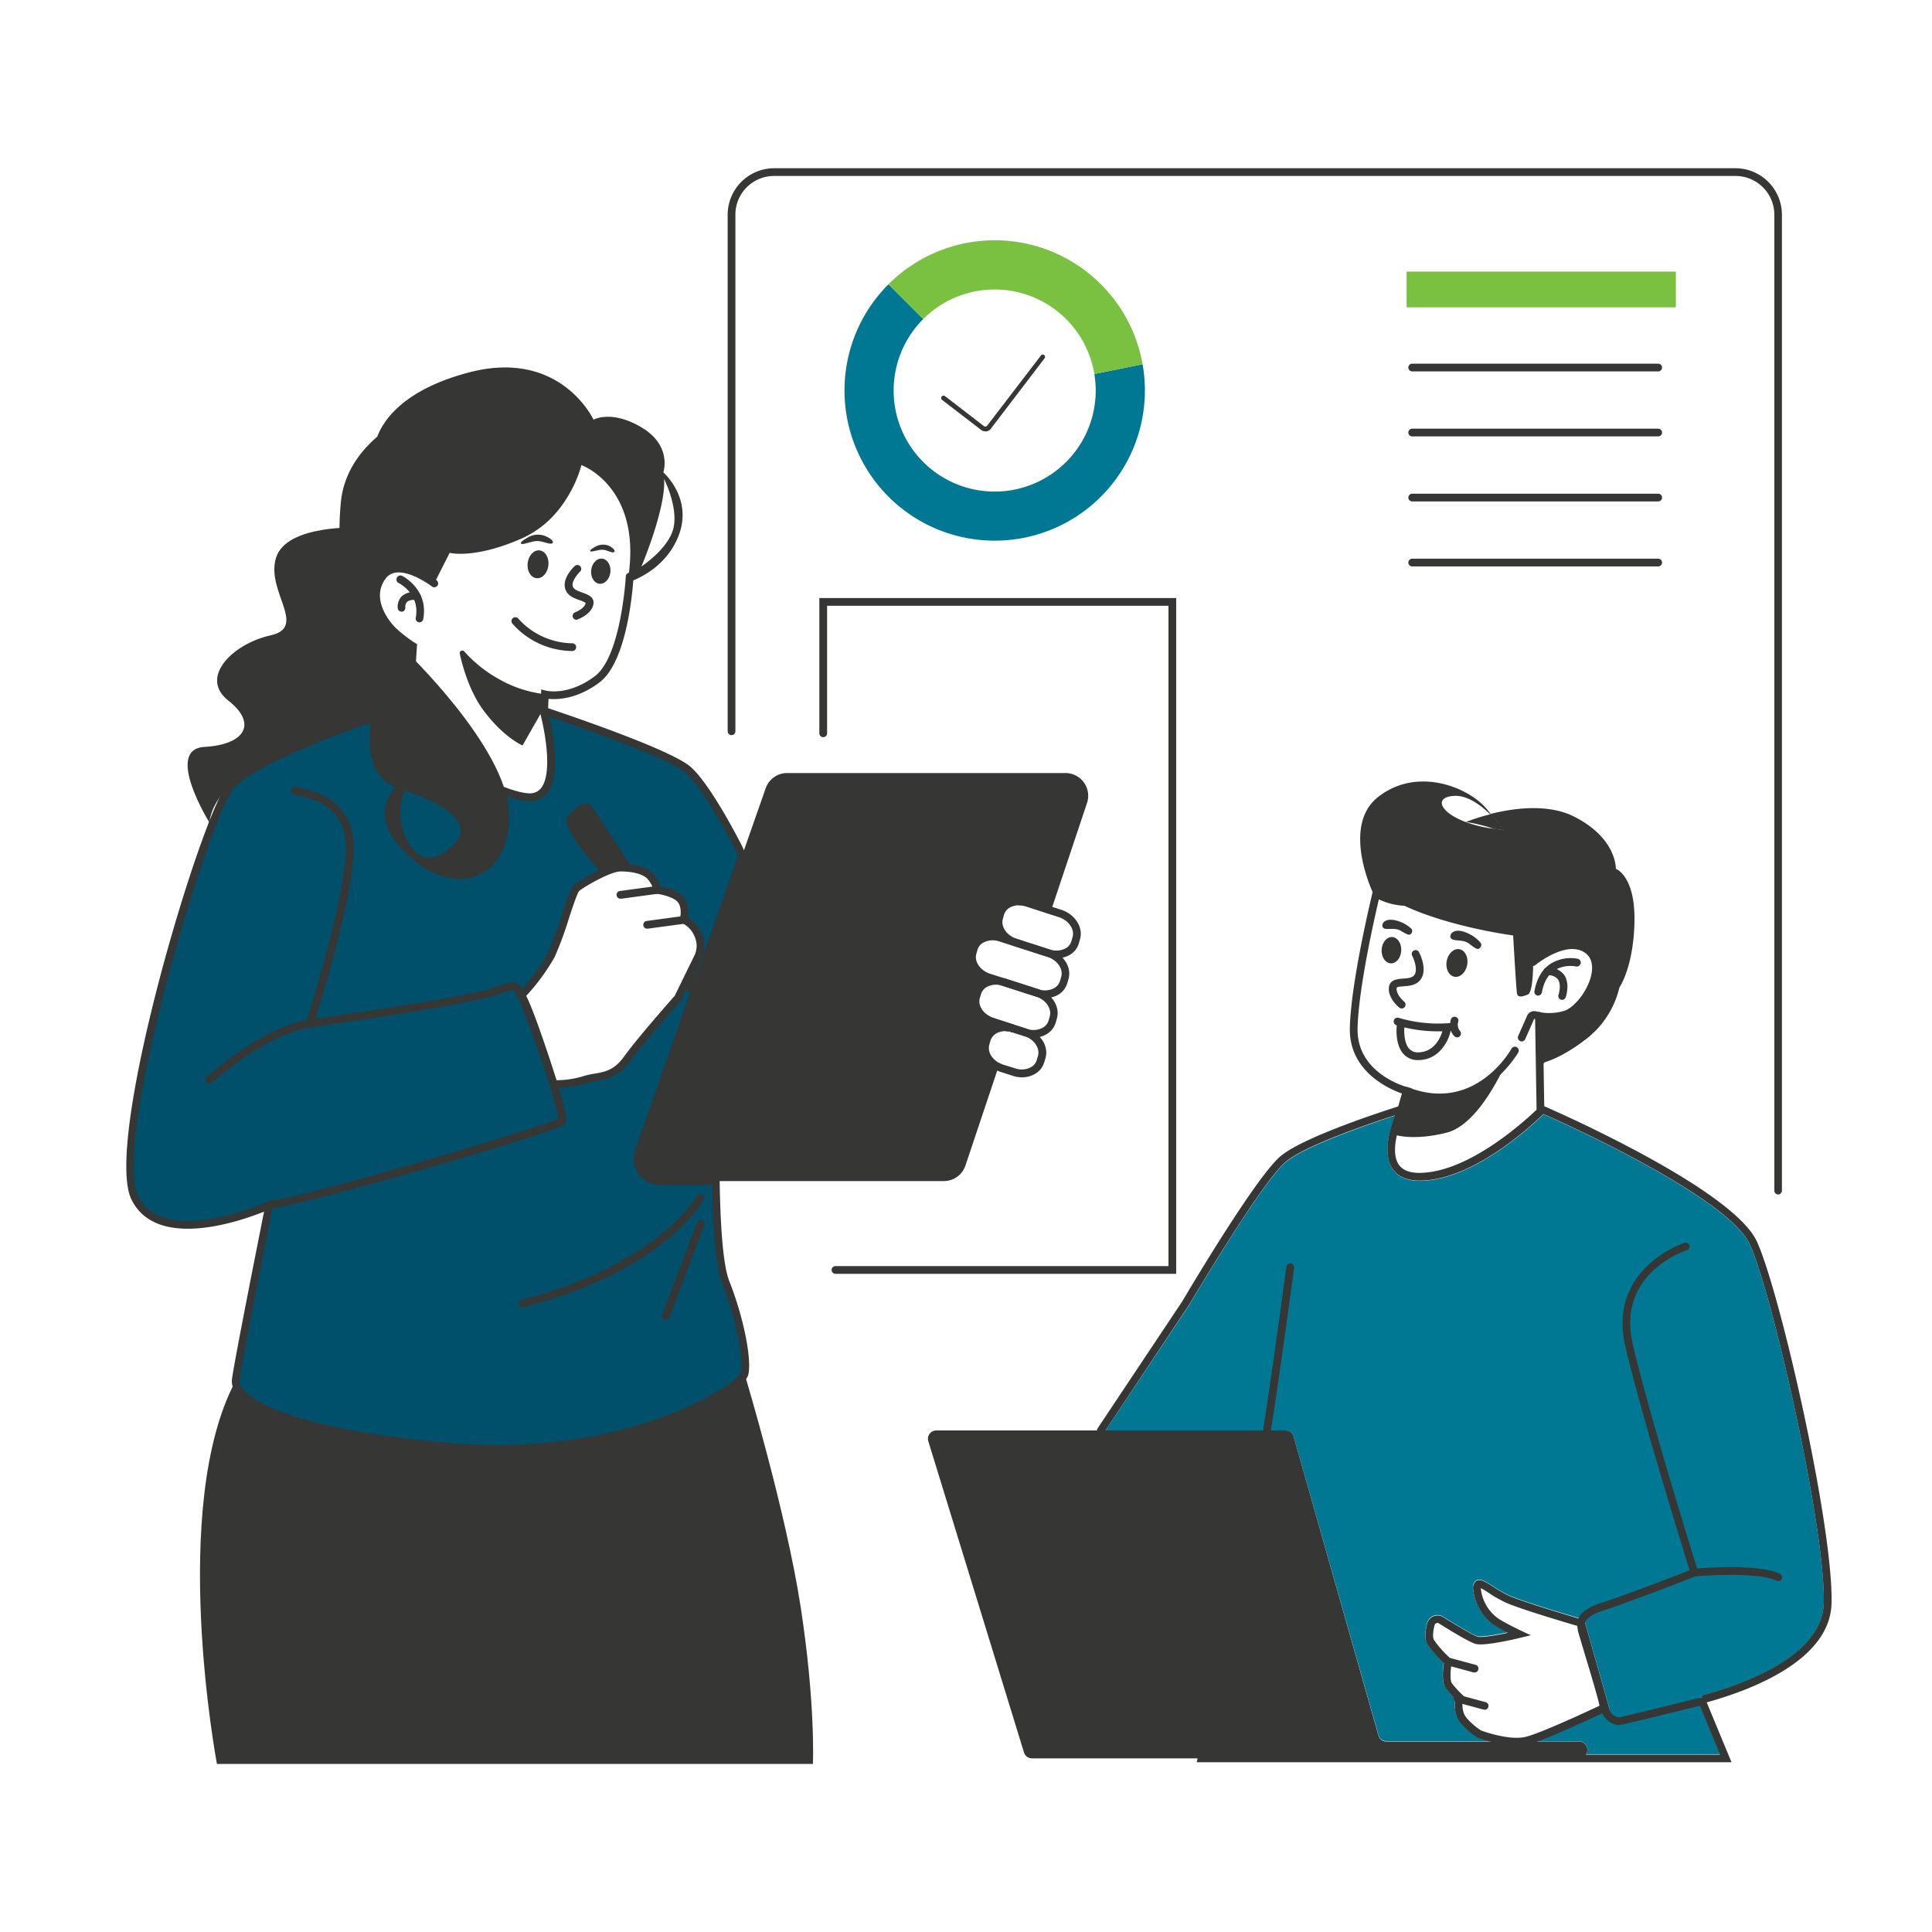 <svg xmlns="http://www.w3.org/2000/svg" viewBox="0 0 500 500"><defs><style>.cls-1{fill:#007793;}.cls-2{fill:#00506b;}.cls-3{fill:#363634;}.cls-4{fill:#7ac142;}</style></defs><g id="Object"><path class="cls-1" d="M472,414.94c-.37,13.25-19.38,20.51-30.68,23.65a1,1,0,0,0-.69.68.83.83,0,0,0-.35,0l-.14,0a1,1,0,0,0-.55,1.3l.33.79,5.23,12.63H410.49a2.08,2.08,0,0,0,.34-1.16,2.17,2.17,0,0,0-2.17-2.16H397.55c5-1.78,13.84-5.87,17.06-7.39l1.21-.58.6-.29.16-.07-6.36-22.47-.2-.72-.53-.15-1-.29c-3.26-.95-13.71-4.06-17.61-5.68a31.61,31.61,0,0,1-4.5-2.52c-2-1.29-3.31-2.14-4.38-1.49a2.19,2.19,0,0,0-.77,2.16,12.83,12.83,0,0,0,5.81,9.54c1.12.66,2.22,1.25,3.14,1.73-3.24.68-6.82,1.25-7.78,1s-4.31-2.17-8.94-5.07a2.77,2.77,0,0,0-4.14,1.69c-.6,2.37-.59,4.12,0,5.22a27.65,27.65,0,0,0,4.32,5c-.23,1.48-.63,4.94.47,6.44a26.15,26.15,0,0,0,2.11,2.43l0,.09a1,1,0,0,0,.31,1,7.59,7.59,0,0,0,1.72,5.81,17.39,17.39,0,0,0,4.21,3.55l.11,0a32.23,32.23,0,0,0,3.27,1h-27a2.15,2.15,0,0,1-2.08-1.57L334.8,371.8a2.17,2.17,0,0,0-2.08-1.57H286.08l21.7-32.51c.19-.32,18.8-31.86,25-37,5.12-4.26,22.38-10.07,28.23-12-1.25,3.37-3.33,10-.48,14,1.55,2.13,4.26,3.09,8.07,2.86,13.51-.83,28-14.38,30.87-17.21,5.65,2.51,47.92,21.58,53.45,33.84C458.82,335.31,472.52,396.07,472,414.94Z"/><path class="cls-2" d="M187.85,331.88c-1.76-4.41-2.38-15.46-2.55-26.18H170.9a5.88,5.88,0,0,1-5.55-7.82l26.73-76.46c-.45-1-.7-1.6-.7-1.6s-7.93-15.89-13.3-20.61S140.72,184,140.72,184s6.44,23-4.08,22.33-39.71-20-39.93-20.61c0,0-30.27,10-37,17.71S27.8,295.5,34.89,310s34.77,1.93,34.77,1.93S61.3,353.78,61,357.32s8.38,12.88,54.74,17.07,76-15.45,77-18.67S191.71,341.54,187.85,331.88Zm-36.71-52.41a26.17,26.17,0,0,1-7.87,1.09s-6.36-19.14-8.34-22.95c0,0,5.26-5.59,7.67-10.42s5.32-16.26,6.6-17.38,8.38-5.32,11.35-5.32,5.88.57,7.49,2a7.86,7.86,0,0,1,2.09,3.79s4.62.59,6.12,2.63.65,5,.65,5a7.42,7.42,0,0,1,3.75,4,6.77,6.77,0,0,1,0,5.69l-5.2,10.63s-9.5,10.68-13.2,15.83S154.68,278.26,151.14,279.47Z"/><path class="cls-3" d="M128.34,376c-4.1,0-8.34-.18-12.73-.58-39.58-3.57-51-10.7-54.25-14.63A4.83,4.83,0,0,1,60,357.23c.29-3.17,6.69-35.42,8.34-43.66-6.39,2.57-27.88,10-34.32-3.14-7.4-15.13,18.14-99.91,24.94-107.69s36.22-17.59,37.47-18l.94-.31.24.72c2.47,2.07,29.55,19.57,39.12,20.15A3.67,3.67,0,0,0,140,204c3.19-3.95.87-15.59-.29-19.74l-.51-1.81L141,183c1.31.43,32.25,10.65,37.7,15.44s13.22,20.26,13.54,20.92c0,.05.28.64.72,1.64l.15.36-26.85,76.83a4.89,4.89,0,0,0,4.61,6.49h15.38l0,1c.26,16.88,1.49,23.36,2.47,25.83,3.71,9.28,6,20.73,4.87,24.49h0C192.49,359.79,167.07,376,128.34,376ZM71,310.2l-.38,1.91c-.09.42-8.36,41.85-8.68,45.3a3,3,0,0,0,.94,2.06c2.47,3,12.58,10.28,52.89,13.92,46,4.15,74.76-15.06,75.93-18,.87-3-1-13.73-4.8-23.17-1.49-3.72-2.37-12.32-2.61-25.55H170.9a6.88,6.88,0,0,1-6.5-9.15L191,221.46c-.35-.79-.54-1.25-.54-1.25S182.58,204.5,177.41,200c-4.44-3.92-28.57-12.21-35.28-14.48,1,4.34,3.1,15.24-.53,19.75a5.64,5.64,0,0,1-5,2.06c-5.73-.35-16.36-5.87-24.27-10.44-2.82-1.63-12.88-7.69-15.78-10.05-3.91,1.32-30,10.34-36.1,17.25C54,211.44,28.88,295.43,35.78,309.55,42.36,323,69,311.13,69.24,311Zm121.66,45.52h0Z"/><path class="cls-3" d="M69.66,312.92a1,1,0,0,1-.16-2c14.61-2.36,70.07-19.2,75-21.32-.23-3.77-8.6-29.32-10.31-31.31a4.23,4.23,0,0,1-1-1.65,3,3,0,0,0-.17-.38c-.18-.06-1.06,0-4.42,1.2-7.1,2.59-46.61,8.19-48.29,8.43l-1.58.22.49-1.52c.11-.35,11.3-35.15,10.26-46.84-.83-9.32-8.77-11.09-12.15-11.85a4.16,4.16,0,0,1-1.62-.53,1,1,0,0,1,1.11-1.65c.15.05.57.14.94.23,3.49.78,12.75,2.85,13.71,13.63s-7.67,39.12-9.86,46.1c7.58-1.09,40.18-5.87,46.31-8.1,4.75-1.72,6.26-1.89,7.13.33a2.52,2.52,0,0,0,.57,1c1.48,1.48,6,15.3,6.55,16.87,5.16,15.75,4.42,16.63,4,17.11-1.74,2.09-63.85,20-76.39,22Zm74.86-23Zm.3-.44ZM76.91,203.78h0Z"/><path class="cls-3" d="M54.2,280.47a1,1,0,0,1-.67-1.73c.58-.53,14.29-13,26.5-14.82a1,1,0,1,1,.3,2C68.73,267.6,55,280.08,54.88,280.21A1,1,0,0,1,54.2,280.47Z"/><path class="cls-3" d="M143.62,281.56h-.38l-.7,0-.22-.66c-.07-.19-6.36-19.11-8.28-22.81l-.33-.63.49-.52c.05-.05,5.19-5.54,7.5-10.18a84.42,84.42,0,0,0,3.59-9.69c1.69-5.14,2.46-7.31,3.25-8,1.22-1.08,8.61-5.57,12-5.57,2.1,0,5.95.29,8.15,2.26a8.55,8.55,0,0,1,2.22,3.65c1.45.26,4.74,1,6.13,2.93a6.93,6.93,0,0,1,1,5.09,9,9,0,0,1,3.53,4.1,7.82,7.82,0,0,1,0,6.55l-5.35,10.85c-.09.1-9.51,10.69-13.13,15.74-3,4.11-6.1,4.66-8.86,5.13a18,18,0,0,0-2.74.63A26.59,26.59,0,0,1,143.62,281.56Zm-7.5-23.77c2,4.41,6.75,18.44,7.87,21.77a24.06,24.06,0,0,0,6.82-1,20.27,20.27,0,0,1,3.05-.7c2.62-.45,5.09-.88,7.57-4.32,3.54-4.93,12.14-14.64,13.18-15.81l5.15-10.54a5.76,5.76,0,0,0,0-4.81,6.42,6.42,0,0,0-3.18-3.44l-.86-.33.24-.89s.7-2.56-.49-4.17c-1-1.38-4.27-2.08-5.44-2.23l-.71-.09-.14-.7a7,7,0,0,0-1.78-3.25c-1.25-1.11-3.74-1.75-6.82-1.75-2.53,0-9.4,3.94-10.7,5.07-.49.54-1.7,4.19-2.66,7.12a89.1,89.1,0,0,1-3.7,10A53.41,53.41,0,0,1,136.12,257.79Zm39.33.46Z"/><path class="cls-3" d="M160.63,232.58a1,1,0,0,1-.13-2l9.5-1.28a1,1,0,1,1,.26,2l-9.5,1.29Z"/><path class="cls-3" d="M167.55,240.34a1,1,0,0,1-.13-2l9.5-1.29a1,1,0,0,1,.27,2l-9.5,1.28Z"/><path class="cls-3" d="M281.32,207.82,272,235.69l-.3-.1-.94-.3-1.22-.4-1.83-.6-1.16-.37-.77-.25c-3.05-1-6.13.28-6.86,2.8l-.3,1.09c-.73,2.48,1.05,5.27,4,6.3l-3.69-1.17c-3-1-6.11.29-6.86,2.81l-.3,1.06c-.74,2.52,1.12,5.39,4.2,6.38l3.64,1.19c-3-.89-5.94.38-6.67,2.86l-.33,1.07c-.73,2.54,1.17,5.39,4.2,6.37l1.88.62.62.19,1.55.5.47.16.48.16a2.86,2.86,0,0,0-.51-.09,3.85,3.85,0,0,0-.49-.07,5.75,5.75,0,0,0-1.66.05,4.83,4.83,0,0,0-.77.2,4.37,4.37,0,0,0-3,2.86l-.31,1.07a4.64,4.64,0,0,0,.92,4.11,6.91,6.91,0,0,0,1,1,7.48,7.48,0,0,0,1,.68l.19.1.24.1-8.57,25.59a5.89,5.89,0,0,1-5.58,4H170.9a5.88,5.88,0,0,1-5.55-7.82l26.72-76.46L198.16,204a5.88,5.88,0,0,1,5.55-3.94h72A5.89,5.89,0,0,1,281.32,207.82Z"/><path class="cls-3" d="M155.81,226s-11.28-11.93-8.87-14.83,5-4.19,6.28-2.42,10.31,15.78,10.31,15.78S156.46,224.37,155.81,226Z"/><polygon class="cls-3" points="177.05 254.96 178.66 257.18 181.27 248.48 177.05 254.96"/><path class="cls-3" d="M135.35,338.36a1,1,0,0,1-.25-2c35.15-9.1,45.2-26.71,45.29-26.88a1,1,0,0,1,1.36-.4,1,1,0,0,1,.4,1.36c-.41.75-10.48,18.52-46.55,27.86A1.07,1.07,0,0,1,135.35,338.36Z"/><path class="cls-3" d="M172.3,341.58a.91.91,0,0,1-.35-.07,1,1,0,0,1-.58-1.28l9-23.83a1,1,0,1,1,1.88.7l-9,23.83A1,1,0,0,1,172.3,341.58Z"/><path class="cls-3" d="M273.5,248a7.91,7.91,0,0,1-2.43-.39l-8.8-2.84c-3.49-1.22-5.53-4.53-4.64-7.54l.3-1.07a5.1,5.1,0,0,1,2.59-3.11,7.18,7.18,0,0,1,5.54-.37l8.62,2.78c3.55,1.15,5.71,4.56,4.83,7.6h0l-.31,1.08a5.11,5.11,0,0,1-2.57,3.1A6.61,6.61,0,0,1,273.5,248Zm-9.84-13.71a4.76,4.76,0,0,0-2.2.52,3.13,3.13,0,0,0-1.61,1.9l-.3,1.07c-.58,2,.94,4.25,3.37,5.1l8.76,2.83a5.2,5.2,0,0,0,4-.22,3.15,3.15,0,0,0,1.59-1.89l.31-1.09c.59-2-1-4.32-3.52-5.14l-8.63-2.79A5.86,5.86,0,0,0,263.66,234.33Zm14.89,8.5h0Z"/><path class="cls-3" d="M270.49,258.3a8.07,8.07,0,0,1-2.4-.38l-12.46-4c-3.57-1.15-5.75-4.57-4.85-7.61l.3-1.05a5.24,5.24,0,0,1,2.64-3.14,7.13,7.13,0,0,1,5.5-.35l12.46,4c3.57,1.16,5.74,4.58,4.84,7.62l-.31,1.07a5.16,5.16,0,0,1-2.59,3.11A6.66,6.66,0,0,1,270.49,258.3Zm-8.42-4.43,6.64,2.14a5.14,5.14,0,0,0,4-.23,3.13,3.13,0,0,0,1.61-1.9l.32-1.07c.59-2-1-4.33-3.54-5.16l-12.47-4a5.15,5.15,0,0,0-4,.22,3.17,3.17,0,0,0-1.65,1.92l-.3,1.05c-.59,2,1,4.34,3.55,5.16Zm13.49-.78h0Z"/><path class="cls-3" d="M267.52,268.56a7.79,7.79,0,0,1-2.41-.39l-3.13-1h-.31l-.18-.14-5-1.64c-3.55-1.15-5.72-4.55-4.85-7.59l.34-1.09a5.19,5.19,0,0,1,3-3.32,7.2,7.2,0,0,1,4.86-.21l.16,0,8.68,2.8c3.56,1.15,5.73,4.56,4.84,7.61l-.3,1.06a5.2,5.2,0,0,1-2.63,3.14A6.66,6.66,0,0,1,267.52,268.56Zm-4.91-3.3,3.12,1a5.17,5.17,0,0,0,4-.22,3.18,3.18,0,0,0,1.64-1.92l.3-1.06c.59-2-1-4.33-3.54-5.15l-8.76-2.83a5.23,5.23,0,0,0-3.53.13,3.23,3.23,0,0,0-1.93,2l-.33,1.09c-.58,2,1,4.3,3.55,5.12l5.24,1.7A1.29,1.29,0,0,1,262.61,265.26Z"/><path class="cls-3" d="M264.51,278.81a7.77,7.77,0,0,1-2.4-.39l-3.1-1a1.85,1.85,0,0,1-.5-.2,1.5,1.5,0,0,1-.43-.18l-.34-.14-.23-.12a7.42,7.42,0,0,1-1.16-.79,8.53,8.53,0,0,1-1.15-1.18,5.67,5.67,0,0,1-1.09-5l.32-1.08a5.36,5.36,0,0,1,3.62-3.54c.25-.08.55-.16.88-.23a7.22,7.22,0,0,1,2-.06l.17,0,.37.06a4,4,0,0,1,.58.11l1,.31,2.69.87c3.6,1.18,5.72,4.52,4.83,7.62l-.33,1.08a5.18,5.18,0,0,1-2.59,3.09A6.61,6.61,0,0,1,264.51,278.81Zm-4.36-11.95a5.27,5.27,0,0,0-.87.07,4.87,4.87,0,0,0-.6.16,3.4,3.4,0,0,0-2.34,2.21l-.31,1.06a3.67,3.67,0,0,0,.75,3.22,5.37,5.37,0,0,0,.85.87,5.18,5.18,0,0,0,.84.57l1,.46,3.23,1a5.17,5.17,0,0,0,4-.23,3.1,3.1,0,0,0,1.6-1.89l.33-1.07c.57-2-1-4.33-3.53-5.16l-3.13-1h-.31l-.14-.12-.24-.06h-.09l-.15,0-.24,0-.17,0Zm9.45,6.75h0Z"/><path class="cls-3" d="M210.38,456.5H56.14S43.57,389.85,61,357.32c-.33,3.55,8.37,12.88,54.73,17.07s76-15.45,77-18.67c0,0,10.62,35.09,14.49,60.21S210.38,456.5,210.38,456.5Z"/><path class="cls-3" d="M88.24,129.74c-1.91,19.07,4,27,6.77,31.78h0l11.81,14.36.09-8.69s-8.17-4.17-9.55-11.8,5.38-8.85,8.22-7.72a38.46,38.46,0,0,1,6.79,3.31l0,0,4-7.9s6.41,1.67,18.66-3.73a25.26,25.26,0,0,0,8.83-6.59,28.33,28.33,0,0,0,2.62-3.52,32,32,0,0,0,4-8.88s16.26,5.85,11.9,30.39c0,0,9.64-2.64,13.29-12.24s-4-16.26-4-16.26,2.35-6.81-5.51-11.56-12.56-2.08-12.56-2.08-8.49-18.41-32.14-12.25C104.33,100.83,99.18,108.9,97.64,113,92.68,117.29,89,122.76,88.24,129.74ZM166,146.61s6.36-15,5.87-22.64c0,0,3.56,7,2.48,12.43S166,146.61,166,146.61Z"/><path class="cls-3" d="M140.81,185h-.05a1,1,0,0,1-.95-1l.26-5.57,1.19.3c.23.06,5.91,1.4,12.7-3.74s8-25.63,8-25.84a1,1,0,0,1,2,.11c-.05.88-1.2,21.59-8.79,27.33-5.79,4.37-10.95,4.5-13.21,4.27l-.15,3.23A1,1,0,0,1,140.81,185Z"/><path class="cls-3" d="M106.37,176.79h-.06a1,1,0,0,1-.94-1.06l.52-8a41.45,41.45,0,0,1-4.42-3.44c-3.63-3.21-7.52-10-3.32-15.75a5.79,5.79,0,0,1,4-2.38c4.78-.67,10.56,3.76,10.8,4a1,1,0,1,1-1.22,1.58s-5.37-4.09-9.31-3.55a3.82,3.82,0,0,0-2.65,1.59c-3.8,5.16.9,11.18,3,13.06a34.51,34.51,0,0,0,4.64,3.55l.53.31-.59,9.2A1,1,0,0,1,106.37,176.79Z"/><path class="cls-3" d="M108.59,161.06h-.19a1,1,0,0,1-.8-1.17c1.16-6.25-4.38-9-4.43-9a1,1,0,0,1-.47-1.33A1,1,0,0,1,104,149c.07,0,7,3.47,5.53,11.21A1,1,0,0,1,108.59,161.06Z"/><path class="cls-3" d="M103.93,158.29a1,1,0,0,1-1-.88,3.94,3.94,0,0,1,1.09-3.14,4.54,4.54,0,0,1,4-.92,1,1,0,0,1-.31,2,2.89,2.89,0,0,0-2.32.37,2,2,0,0,0-.5,1.5,1,1,0,0,1-.89,1.09Z"/><ellipse class="cls-3" cx="139.24" cy="146.05" rx="3.62" ry="2.7" transform="translate(-21.74 267.71) rotate(-83.45)"/><ellipse class="cls-3" cx="155.49" cy="147.83" rx="3.27" ry="2.5" transform="translate(-9.12 285.44) rotate(-83.45)"/><path class="cls-3" d="M149.2,160.4a1,1,0,0,1-.35-1.94c.67-.25,2.46-1.15,2.71-2.36-.11-.26-1-.58-1.52-.76-1.28-.46-2.87-1-3.57-2.48-1.37-2.83,1.87-6,2.25-6.35a1,1,0,0,1,1.41,0,1,1,0,0,1,0,1.42c-.67.63-2.44,2.73-1.82,4,.34.71,1.41,1.08,2.44,1.45,1.35.48,3.2,1.14,2.81,3.05-.52,2.51-3.63,3.71-4,3.84A1.06,1.06,0,0,1,149.2,160.4Z"/><path class="cls-3" d="M136.23,139.33a5.2,5.2,0,0,1,4.71-.67c2.57,1,2.67,2.29,1.18,2s-2.42-.9-4.19-.5-3,.91-3.11.44S136.23,139.33,136.23,139.33Z"/><path class="cls-3" d="M153.93,141.58a4,4,0,0,1,3.64-.34c1.86.89,1.81,1.95.7,1.67s-1.75-.82-3.13-.57-2.4.61-2.41.22S153.93,141.58,153.93,141.58Z"/><path class="cls-3" d="M148,168.48a20.82,20.82,0,0,1-15.41-7.11,1,1,0,0,1,1.56-1.26,19.1,19.1,0,0,0,13.86,6.37.34.34,0,0,0,.1,0,1,1,0,0,1,1,1,1,1,0,0,1-1,1Z"/><path class="cls-3" d="M141,179.65a31.19,31.19,0,0,1-11.94-3.93,34.34,34.34,0,0,1-8.92-7.14.67.67,0,0,0-1.15.59c.77,3.51,2.58,9.92,6.19,14.75,5.23,7,10.06,9,10.06,9l5.6-9.84Z"/><path class="cls-3" d="M93,136.53s-18.84-.9-21.56,7.8,8.33,17.94-1.45,20.11S51.46,175.32,59.08,181.3s4.34,11.41-6.17,12,1.29,19.57,1.29,19.57.34-8.52,12.31-14.14S95,186.27,95.85,186s-3.61,14.53,7.62,18.15,20.12,9.06,13.41,15-11,1.63-12.86-5.25,2.9-13.85,2.9-13.85-15,7.68-2.09,20.55,27.64,6.71,26.91-10.33-26.91-41.94-26.91-41.94S87.53,142.33,93,136.53Z"/><path class="cls-3" d="M441.56,440.55a1,1,0,0,1-.26-2c11.29-3.14,30.31-10.4,30.68-23.65.53-18.87-13.16-79.63-19.08-92.76-5.53-12.26-47.8-31.33-53.46-33.84-2.88,2.83-17.35,16.38-30.87,17.21-3.81.23-6.52-.73-8.06-2.86-2.85-3.92-.78-10.59.48-14-5.85,1.9-23.11,7.71-28.23,12-6.19,5.16-24.8,36.7-25,37L285.7,370.79a1,1,0,0,1-1.66-1.11l22-33c.74-1.27,18.95-32.12,25.4-37.49s29.88-12.67,30.88-13l1.29-.4v1.35a3,3,0,0,1-.33,1.1c-2.52,6.42-2.93,10.88-1.2,13.26,1.13,1.54,3.25,2.23,6.33,2,14-.85,29.9-16.93,30.06-17.1L399,286l.63.28c2,.86,48.89,21.34,55.1,35.12C460.86,335,474.53,395.42,474,415c-.41,14.54-20.32,22.24-32.15,25.53A1.24,1.24,0,0,1,441.56,440.55Z"/><path class="cls-3" d="M448.11,456.06H309.71l4.57-19.66c0-.16,3.86-17.65,8.34-40.91s10.22-67.2,10.28-67.64a1,1,0,0,1,2,.26c-.06.44-5.83,44.45-10.31,67.76s-8.31,40.79-8.35,41l-4,17.22H445.12l-5.55-13.42a1,1,0,0,1,.54-1.3,1,1,0,0,1,1.31.54Z"/><path class="cls-3" d="M418.93,446.45c-1.31,0-4.24-1.24-5-5.07-.41-2.11-2.4-8.71-3.86-13.53-1-3.42-1.63-5.38-1.73-5.9l0-.2c-.5-2.29-.15-4.91,6.17-6.94,5.7-1.82,19.21-7,22.77-8.43-1.86-6-12.54-40.39-16.65-58-4.68-20.11,15.12-26.68,15.32-26.74a1,1,0,0,1,1.25.64,1,1,0,0,1-.64,1.26c-.75.24-18.24,6.09-14,24.38,4.47,19.18,16.77,58.38,16.89,58.78l.28.89-.87.34c-.17.07-17.15,6.69-23.76,8.81-5.45,1.74-5.08,3.47-4.83,4.61l.05.23c.09.45.86,3,1.68,5.71,1.55,5.13,3.49,11.52,3.91,13.73.6,3.14,3,3.45,3,3.45.81-.1,13.21-3.14,21.32-5.16a1,1,0,1,1,.48,1.94C431.14,443.61,419.58,446.45,418.93,446.45Z"/><path class="cls-3" d="M460.2,409.18a.9.9,0,0,1-.42-.1c-5.42-2.52-21-1.12-21.19-1.11a1,1,0,0,1-1.09-.9,1,1,0,0,1,.91-1.09c.66-.06,16.31-1.46,22.21,1.29a1,1,0,0,1-.42,1.91Z"/><path class="cls-3" d="M392.52,451.74a32.51,32.51,0,0,1-9.95-2l-.11,0a17.84,17.84,0,0,1-4.21-3.55c-2.05-2.23-1.83-5.27-1.63-6.54a26.68,26.68,0,0,1-2.47-2.8c-1.1-1.5-.7-5-.47-6.44a27.29,27.29,0,0,1-4.33-5c-.6-1.1-.61-2.85,0-5.22a2.77,2.77,0,0,1,4.14-1.69c4.64,2.9,8,4.8,8.95,5.07s4.53-.29,7.78-1c-.93-.48-2-1.07-3.15-1.73a12.89,12.89,0,0,1-5.81-9.54,2.23,2.23,0,0,1,.78-2.16c1.07-.65,2.38.2,4.38,1.49a31.07,31.07,0,0,0,4.5,2.52c4.62,1.92,18.44,5.93,18.58,6l.53.15,6.57,23.19-.76.36c-.64.31-15.67,7.46-20.44,8.65A11.5,11.5,0,0,1,392.52,451.74Zm-9.17-3.87c.74.27,7.41,2.65,11.55,1.61,4-1,16.12-6.66,19.29-8.15l-5.8-20.49c-2.64-.77-14-4.13-18.26-5.9a31.1,31.1,0,0,1-4.81-2.68,22.38,22.38,0,0,0-2.09-1.25.2.2,0,0,0,0,.07,10.92,10.92,0,0,0,4.82,8c2.78,1.63,5.5,2.9,5.53,2.91l2.6,1.21-2.78.67c-1.54.38-9.33,2.2-11.54,1.57-1.5-.43-6-3.12-9.46-5.3a.71.71,0,0,0-.68-.06.77.77,0,0,0-.46.53c-.63,2.54-.33,3.49-.17,3.78a28.29,28.29,0,0,0,4.33,4.86l.41.38-.1.54c-.39,2.07-.49,4.74,0,5.43a25.18,25.18,0,0,0,2.64,2.92l.43.41-.15.57s-.81,3.26,1.05,5.27A16.79,16.79,0,0,0,383.35,447.87Z"/><path class="cls-3" d="M381.65,432.83a1.09,1.09,0,0,1-.26,0l-6.89-1.86A1,1,0,0,1,375,429l6.89,1.86a1,1,0,0,1,.7,1.23A1,1,0,0,1,381.65,432.83Z"/><path class="cls-3" d="M384.09,442.41l-.27,0-6.89-1.86a1,1,0,0,1-.7-1.23,1,1,0,0,1,1.22-.7l6.89,1.86a1,1,0,0,1-.25,2Z"/><path class="cls-3" d="M389.66,275.21s-6.59,15.72-15.26,17.92-13.47.55-13.47.55,1.85-7,2.35-8.71.59-2.48.89-2.48,7.08,2.6,13.67.79S389,276.09,389.66,275.21Z"/><path class="cls-3" d="M362.63,288.24a1.24,1.24,0,0,1-.27,0,1,1,0,0,1-.69-1.24l1.14-4c-3.3-1.16-13.79-5.74-13.47-17.07.35-12.68,6-35.44,6.21-36.4a1,1,0,0,1,1.95.48c-.06.24-5.82,23.51-6.16,36-.33,11.76,12.41,15.24,13,15.38l1,.26-1.69,5.91A1,1,0,0,1,362.63,288.24Z"/><path class="cls-3" d="M372.47,285a24.11,24.11,0,0,1-8.8-1.75,1,1,0,1,1,.73-1.86c17.19,6.69,26.4-9.32,26.78-10a1,1,0,0,1,1.36-.38,1,1,0,0,1,.39,1.36C392.84,272.51,385.7,285,372.47,285Z"/><path class="cls-3" d="M393.82,269.52a1,1,0,0,1-.41-.09,1,1,0,0,1-.51-1.31l2.28-5.16a2,2,0,0,1,2.37-1.22,13.34,13.34,0,0,0,7.24-.13c2.5-.72,6.22-5.12,7.08-9.52.32-1.66.33-3.94-1.47-5.36-4.71-3.69-12.93,2.9-13,3a1,1,0,1,1-1.26-1.55c.38-.31,9.55-7.65,15.5-3,2,1.59,2.81,4.19,2.2,7.32-.94,4.78-5,10-8.49,11a15.44,15.44,0,0,1-8.26.15l-.07.09-2.28,5.15A1,1,0,0,1,393.82,269.52Z"/><path class="cls-3" d="M398.66,287.89a1,1,0,0,1-1-1l-.39-24a1,1,0,0,1,1-1h0a1,1,0,0,1,1,1l.39,24a1,1,0,0,1-1,1Z"/><path class="cls-3" d="M398.09,257.66l-.18,0a1,1,0,0,1-.8-1.16c.6-3.27,2-5.65,4.18-7.08a9.91,9.91,0,0,1,7-1.3,1,1,0,0,1-.44,2,7.87,7.87,0,0,0-5.53,1c-1.69,1.12-2.8,3.06-3.29,5.76A1,1,0,0,1,398.09,257.66Z"/><path class="cls-3" d="M404.29,258.77a1,1,0,0,1-.33-.06,1,1,0,0,1-.62-1.27h0c.24-.7.68-2.79-.16-4a3.2,3.2,0,0,0-2.72-1.05,1,1,0,0,1,0-2h0a5,5,0,0,1,4.33,1.9c1.6,2.27.47,5.64.42,5.78A1,1,0,0,1,404.29,258.77Z"/><ellipse class="cls-3" cx="377.05" cy="249.21" rx="3.62" ry="2.7" transform="translate(65.3 576.45) rotate(-79.85)"/><path class="cls-3" d="M383.13,245.19a1,1,0,0,0,0-1.27,9.52,9.52,0,0,0-4-2.69c-3-1.12-4.23.68-3.63,1.58s3.1.2,4.66,1.38,2.21,1.73,2.78,1.18Z"/><ellipse class="cls-3" cx="360.09" cy="245.9" rx="3.41" ry="2.54" transform="translate(93.52 590.97) rotate(-86.64)"/><path class="cls-3" d="M365.33,241.46a.92.92,0,0,0-.15-1.19,9,9,0,0,0-4-2.08c-3-.71-3.88,1.12-3.23,1.89s2.93-.16,4.51.77,2.27,1.37,2.74.79Z"/><path class="cls-3" d="M362.76,261a1,1,0,0,1-.62-.23c-.12-.09-3-2.41-2.69-5.23.2-2,2.19-2.18,3.64-2.28,1.13-.08,2.3-.16,2.87-.84,1.08-1.28,0-4.18-.5-5.09a1,1,0,0,1,1.77-.93c.25.48,2.4,4.78.26,7.31-1.12,1.32-2.86,1.44-4.26,1.54s-1.76.22-1.79.48c-.16,1.73,1.93,3.47,1.95,3.49a1,1,0,0,1,.15,1.4A1,1,0,0,1,362.76,261Z"/><path class="cls-3" d="M367,274.35a4.89,4.89,0,0,1-3.76-1.56c-2.34-2.54-1.77-7.29-1.74-7.49a1,1,0,0,1,1.11-.87,1,1,0,0,1,.87,1.12c-.14,1.11-.18,4.35,1.24,5.89a3,3,0,0,0,2.51.9c4.94-.22,6.12-5.66,6.17-5.89a1,1,0,1,1,2,.4c-.5,2.49-2.83,7.26-8,7.49Z"/><path class="cls-3" d="M372.26,266.91a37.07,37.07,0,0,1-10.84-1.57,1,1,0,1,1,.59-1.91,36.45,36.45,0,0,0,13.44,1.33,1,1,0,1,1,.24,2A28.78,28.78,0,0,1,372.26,266.91Z"/><path class="cls-3" d="M377.1,268.46a1,1,0,0,1-.7-.28c-1.74-1.69-.95-4.24-.92-4.35a1,1,0,1,1,1.91.61,2.52,2.52,0,0,0,.41,2.31,1,1,0,0,1-.7,1.71Z"/><path class="cls-3" d="M385.91,210.67l-.2.05c.56.53,1.06,1.07,1.51,1.57Z"/><path class="cls-3" d="M423,238.48c-.22,11.48-3.67,16.75-3.89,17.06v0a23.89,23.89,0,0,1-6.87,11.89l.28-.37a9.83,9.83,0,0,1-1.35,1.31c-5.57,4.46-9.65,6-11.44,6.57l-1.05,1.21,0-1,0-.86c-.66,1.07-1,1.78-1,1.78s-.06-13.09,1.12-13a19.88,19.88,0,0,0,6.69-1.19c3-2.69,6.08-6.06,6.63-9.15a16.06,16.06,0,0,0-.41-6.29,5.55,5.55,0,0,0-2-1.27c-5.33-2.08-12.92,3.42-12.92,3.42,0,3.5-.25,8.29-1.36,8.77-1.76.75-2.63.72-2.83-.22s-1-15.05-1-15.05-16.24-2.11-28.14-7.68a17,17,0,0,1-7.61-2.18h0c-.22-.45-3.7-7.49-3.83-14.61-.1-4.3,1-8.62,4.85-11.53a18.49,18.49,0,0,1,11-3.83c7.27-.17,14.07,3.59,17,7.24l.94,1.16-.2.05c-2.5-2.45-6-5-9.43-4.73-5.1.37-3.6,4.22,3.09,6.74h0a32.56,32.56,0,0,0,6.88,1.71l.21,0c.93.13,1.89.28,2.86.45-.16-.2-.64-.81-2.12-2.63l-1.31-1.62c6-1.49,14.84-2.7,21.59.71,11.14,5.64,10.79,13.5,10.79,13.5S423.22,226.63,423,238.48Z"/><path class="cls-3" d="M389.34,214.92c-1-.17-1.93-.32-2.86-.45a40.52,40.52,0,0,0-7.09-1.74,51.26,51.26,0,0,1,6.32-2l.2-.05,1.31,1.62C388.7,214.11,389.18,214.72,389.34,214.92Z"/><path class="cls-3" d="M346.67,455.06H267.08a2.16,2.16,0,0,1-2.07-1.52L240.25,373a2.16,2.16,0,0,1,2.06-2.8h90.4a2.15,2.15,0,0,1,2.08,1.57l21.95,77.37a2.15,2.15,0,0,0,2.08,1.57h49.84a2.16,2.16,0,0,1,2.16,2.16h0a2.16,2.16,0,0,1-2.16,2.16Z"/><path class="cls-3" d="M460.2,309.13a1,1,0,0,1-1-1V55.54a10.05,10.05,0,0,0-10-10H200.32a10,10,0,0,0-10,10V189.25a1,1,0,0,1-2,0V55.54a12.05,12.05,0,0,1,12-12H449.16a12.05,12.05,0,0,1,12,12V308.13A1,1,0,0,1,460.2,309.13Z"/><rect class="cls-4" x="364.03" y="70.29" width="69.68" height="9.25"/><path class="cls-3" d="M429.14,96.12H365.48a1,1,0,0,1,0-2h63.66a1,1,0,0,1,0,2Z"/><path class="cls-3" d="M429.14,112.94H365.48a1,1,0,0,1,0-2h63.66a1,1,0,0,1,0,2Z"/><path class="cls-3" d="M429.14,129.77H365.48a1,1,0,0,1,0-2h63.66a1,1,0,0,1,0,2Z"/><path class="cls-3" d="M429.14,146.59H365.48a1,1,0,0,1,0-2h63.66a1,1,0,0,1,0,2Z"/><path class="cls-3" d="M304.4,329.66H216.22a1,1,0,1,1,0-2H302.4V156.78H214.05v33a1,1,0,1,1-2,0v-35H304.4Z"/><path class="cls-1" d="M283.22,96.79a26.15,26.15,0,1,1-44.28-14.22l-9-9a38.87,38.87,0,1,0,65.76,20.7Z"/><path class="cls-4" d="M284.91,73.57a38.77,38.77,0,0,1,10.79,20.7l-12.48,2.52a26.15,26.15,0,0,0-44.28-14.22l-9-9A38.87,38.87,0,0,1,284.91,73.57Z"/><path class="cls-3" d="M255,111.63a1.77,1.77,0,0,1-1.1-.38l-10.07-7.74a.6.6,0,1,1,.73-1l10.06,7.75a.66.66,0,0,0,.47.12.62.62,0,0,0,.41-.24L269.39,92a.6.6,0,0,1,.84-.11.59.59,0,0,1,.11.83l-13.92,18.24a1.76,1.76,0,0,1-1.2.7A1.1,1.1,0,0,1,255,111.63Z"/></g></svg>